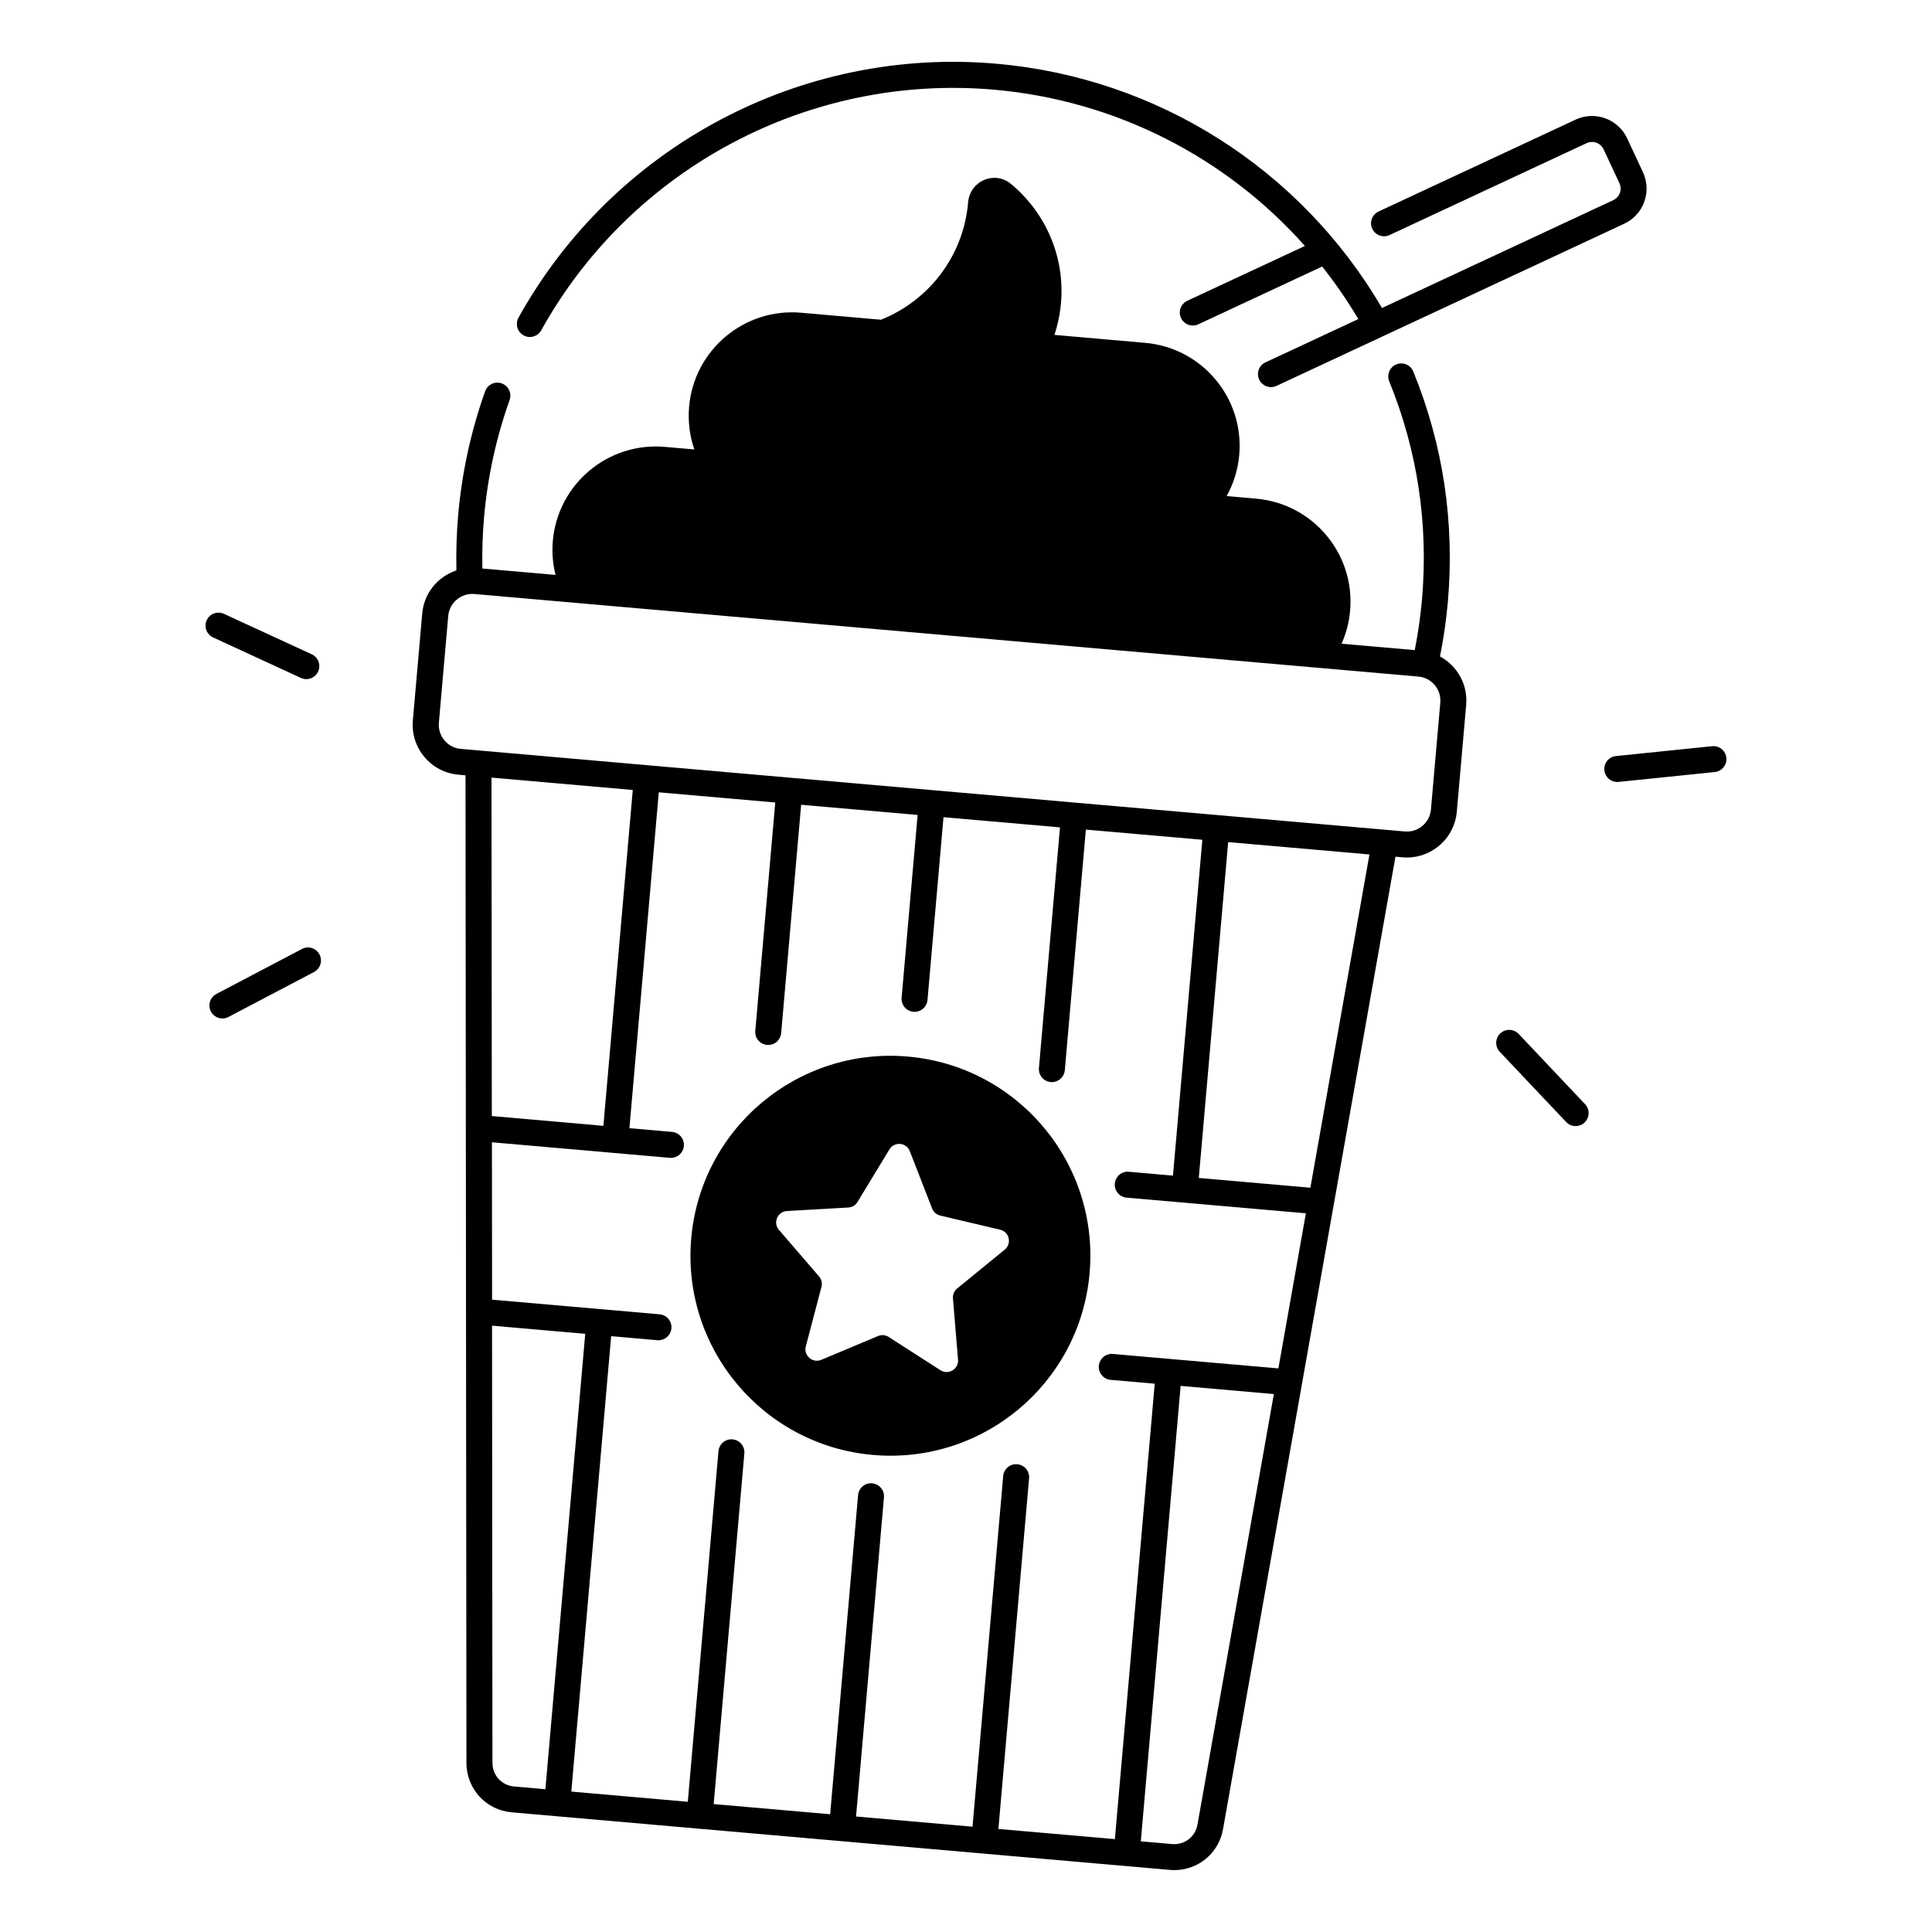 <?xml version="1.0" encoding="UTF-8"?>
<!-- Uploaded to: ICON Repo, www.iconrepo.com, Generator: ICON Repo Mixer Tools -->
<svg fill="#000000" width="800px" height="800px" version="1.1" viewBox="144 144 512 512" xmlns="http://www.w3.org/2000/svg">
 <g>
  <path d="m525.61 317.97c0.953-4.762 1.664-9.613 2.086-14.465 1.84-21.059-1.238-41.605-9.16-61.047-0.719-1.762-2.727-2.609-4.488-1.891s-2.609 2.727-1.891 4.488c7.508 18.422 10.422 37.883 8.68 57.848-0.395 4.488-1.043 8.973-1.91 13.383l-19.395-1.691c1.199-2.707 1.996-5.648 2.262-8.758 1.32-15.074-9.832-28.367-24.906-29.688l-7.812-0.688c1.812-3.266 2.992-6.945 3.336-10.914 1.32-15.074-9.832-28.367-24.906-29.688l-24.07-2.106c0.746-2.262 1.289-4.613 1.594-7.055 1.613-13.078-3.797-25.27-13.164-32.992-4.34-3.57-10.824-0.727-11.297 4.879 0 0.039-0.012 0.078-0.012 0.117-1.258 14.348-10.566 26.027-23.086 31.027l-21.164-1.852c-15.074-1.32-28.367 9.832-29.688 24.906-0.344 3.957 0.168 7.793 1.387 11.324l-7.812-0.68c-15.074-1.32-28.367 9.832-29.688 24.906-0.277 3.121 0 6.148 0.719 9.023l-19.395-1.691c-0.09-4.496 0.051-9.023 0.441-13.512 0.934-10.676 3.219-21.156 6.781-31.152 0.641-1.789-0.297-3.758-2.086-4.398-1.789-0.641-3.758 0.297-4.398 2.086-3.769 10.547-6.168 21.609-7.152 32.867-0.422 4.852-0.57 9.75-0.461 14.602-1.574 0.523-3.059 1.34-4.367 2.43-2.715 2.281-4.387 5.481-4.695 9.023l-2.481 28.301c-0.305 3.531 0.777 6.977 3.059 9.691s5.481 4.387 9.023 4.695l1.871 0.168 0.246 261.73c0.012 6.867 5.164 12.488 12.004 13.086l174.41 15.262c0.395 0.039 0.789 0.051 1.18 0.051 6.348 0 11.789-4.488 12.91-10.855l45.695-257.71 1.871 0.168c0.395 0.039 0.777 0.051 1.16 0.051 6.809 0 12.625-5.227 13.227-12.121l2.481-28.301c0.488-5.445-2.406-10.414-6.934-12.855zm-251.36 32.105 37.441 3.277-7.785 89.004-29.57-2.59zm5.973 267.36c-3.258-0.285-5.719-2.961-5.719-6.231l-0.109-115.89 24.699 2.164-10.559 120.69zm181.12 10.117c-0.57 3.219-3.445 5.422-6.711 5.144l-8.305-0.727 10.559-120.69 24.699 2.164zm21.441-120.91-28.734-2.508-15.113-1.32c-1.879-0.176-3.562 1.23-3.731 3.129-0.168 1.898 1.238 3.562 3.129 3.731l11.68 1.023-10.559 120.69-30.867-2.695 8.129-92.918c0.168-1.898-1.238-3.562-3.129-3.731-1.891-0.176-3.562 1.23-3.731 3.129l-8.129 92.918-30.867-2.695 7.398-84.566c0.168-1.898-1.238-3.562-3.129-3.731-1.891-0.188-3.562 1.238-3.731 3.129l-7.398 84.566-30.867-2.695 8.129-92.918c0.168-1.891-1.238-3.562-3.129-3.731-1.891-0.176-3.562 1.23-3.731 3.129l-8.129 92.918-30.867-2.707 10.559-120.69 12.23 1.074c0.098 0.012 0.207 0.012 0.305 0.012 1.762 0 3.266-1.348 3.426-3.148 0.168-1.891-1.238-3.562-3.129-3.731l-44.391-3.875-0.039-41.711 32.395 2.832 14.742 1.289c0.098 0.012 0.207 0.012 0.305 0.012 1.762 0 3.266-1.348 3.426-3.148 0.168-1.898-1.238-3.562-3.129-3.731l-11.305-0.992 7.785-89.004 30.867 2.695-5.293 60.516c-0.168 1.898 1.238 3.562 3.129 3.731 0.098 0.012 0.207 0.012 0.305 0.012 1.762 0 3.266-1.348 3.426-3.148l5.293-60.508 30.867 2.695-4.242 48.441c-0.168 1.891 1.238 3.562 3.129 3.731 0.098 0.012 0.207 0.012 0.305 0.012 1.762 0 3.266-1.348 3.426-3.148l4.242-48.441 30.867 2.695-5.578 63.773c-0.168 1.891 1.238 3.562 3.129 3.731 0.098 0.012 0.207 0.012 0.305 0.012 1.762 0 3.266-1.348 3.426-3.148l5.578-63.773 30.867 2.695-7.785 89.004-11.68-1.023c-1.891-0.188-3.562 1.238-3.731 3.129-0.168 1.891 1.238 3.562 3.129 3.731l47.508 4.152zm8.48-47.883-29.57-2.59 7.785-89.004 37.441 3.277zm34.43-128.53-2.481 28.301c-0.305 3.512-3.414 6.129-6.926 5.816l-49.625-4.34-75.453-6.602-37.727-3.297-87.359-7.644c-1.703-0.148-3.246-0.953-4.34-2.262-1.094-1.309-1.625-2.961-1.477-4.664l2.481-28.301c0.148-1.703 0.953-3.246 2.262-4.34 1.309-1.102 2.961-1.613 4.676-1.477l250.19 21.883c3.477 0.305 6.086 3.414 5.777 6.926z"/>
  <path d="m282.75 232.87c1.664 0.926 3.758 0.324 4.684-1.34 23.891-43.02 70.996-68.055 120-63.762 32.117 2.812 61.43 17.832 82.379 41.406l-31.164 14.531c-1.723 0.809-2.469 2.856-1.664 4.574 0.582 1.25 1.832 1.988 3.121 1.988 0.492 0 0.984-0.109 1.457-0.324l32.828-15.312c3.473 4.387 6.68 9.031 9.574 13.922l-24.602 11.473c-1.723 0.809-2.469 2.856-1.664 4.574 0.582 1.25 1.832 1.988 3.121 1.988 0.492 0 0.984-0.109 1.457-0.324l92.152-42.973c2.488-1.16 4.379-3.219 5.312-5.797 0.934-2.578 0.816-5.371-0.344-7.863l-4.184-8.965c-2.391-5.137-8.52-7.371-13.656-4.969l-52.23 24.355c-1.723 0.809-2.469 2.856-1.664 4.574 0.809 1.723 2.856 2.469 4.574 1.664l52.23-24.355c1.691-0.789 3.719-0.059 4.508 1.645l4.184 8.965c0.383 0.816 0.422 1.742 0.117 2.59-0.316 0.855-0.934 1.535-1.75 1.91l-61.285 28.574c-21.578-36.879-59.543-61.008-102.2-64.738-51.719-4.535-101.41 21.883-126.62 67.277-0.938 1.688-0.336 3.785 1.328 4.711z"/>
  <path d="m384.59 424c-29.156-2.547-54.859 19.012-57.406 48.168s19.012 54.859 48.168 57.406 54.859-19.012 57.406-48.168c2.547-29.156-19.012-54.859-48.168-57.406zm25.684 51.156-12.633 10.32c-0.766 0.629-1.18 1.605-1.102 2.598l1.348 16.254c0.207 2.5-2.547 4.152-4.656 2.793l-13.727-8.816c-0.836-0.543-1.891-0.629-2.805-0.246l-15.047 6.309c-2.312 0.973-4.734-1.133-4.102-3.562l4.152-15.773c0.254-0.965 0.02-1.988-0.629-2.746l-10.648-12.359c-1.633-1.898-0.383-4.852 2.125-5l16.285-0.926c0.992-0.059 1.898-0.602 2.41-1.457l8.461-13.941c1.301-2.144 4.496-1.871 5.41 0.473l5.914 15.203c0.363 0.926 1.16 1.625 2.125 1.852l15.883 3.75c2.453 0.562 3.172 3.695 1.234 5.277z"/>
  <path d="m224.02 395.49-22.68 11.918c-1.684 0.887-2.332 2.973-1.445 4.656 0.621 1.172 1.812 1.84 3.051 1.84 0.543 0 1.094-0.129 1.594-0.395l22.68-11.918c1.684-0.887 2.332-2.973 1.445-4.656-0.887-1.684-2.961-2.332-4.644-1.445z"/>
  <path d="m223.74 323.66c0.461 0.215 0.953 0.316 1.438 0.316 1.301 0 2.547-0.738 3.129-2.008 0.797-1.723 0.039-3.769-1.684-4.566l-23.273-10.727c-1.73-0.797-3.769-0.039-4.566 1.684s-0.039 3.769 1.684 4.566z"/>
  <path d="m601.5 344.82c-0.195-1.891-1.879-3.277-3.777-3.07l-25.484 2.617c-1.891 0.195-3.266 1.891-3.07 3.777 0.176 1.77 1.684 3.09 3.426 3.09 0.117 0 0.234-0.012 0.355-0.02l25.484-2.617c1.883-0.195 3.262-1.887 3.066-3.777z"/>
  <path d="m546.46 418c-1.309-1.379-3.484-1.445-4.871-0.137-1.379 1.309-1.445 3.484-0.137 4.871l17.605 18.617c0.68 0.719 1.594 1.074 2.5 1.074 0.848 0 1.703-0.316 2.363-0.945 1.379-1.309 1.445-3.484 0.137-4.871z"/>
 </g>
</svg>